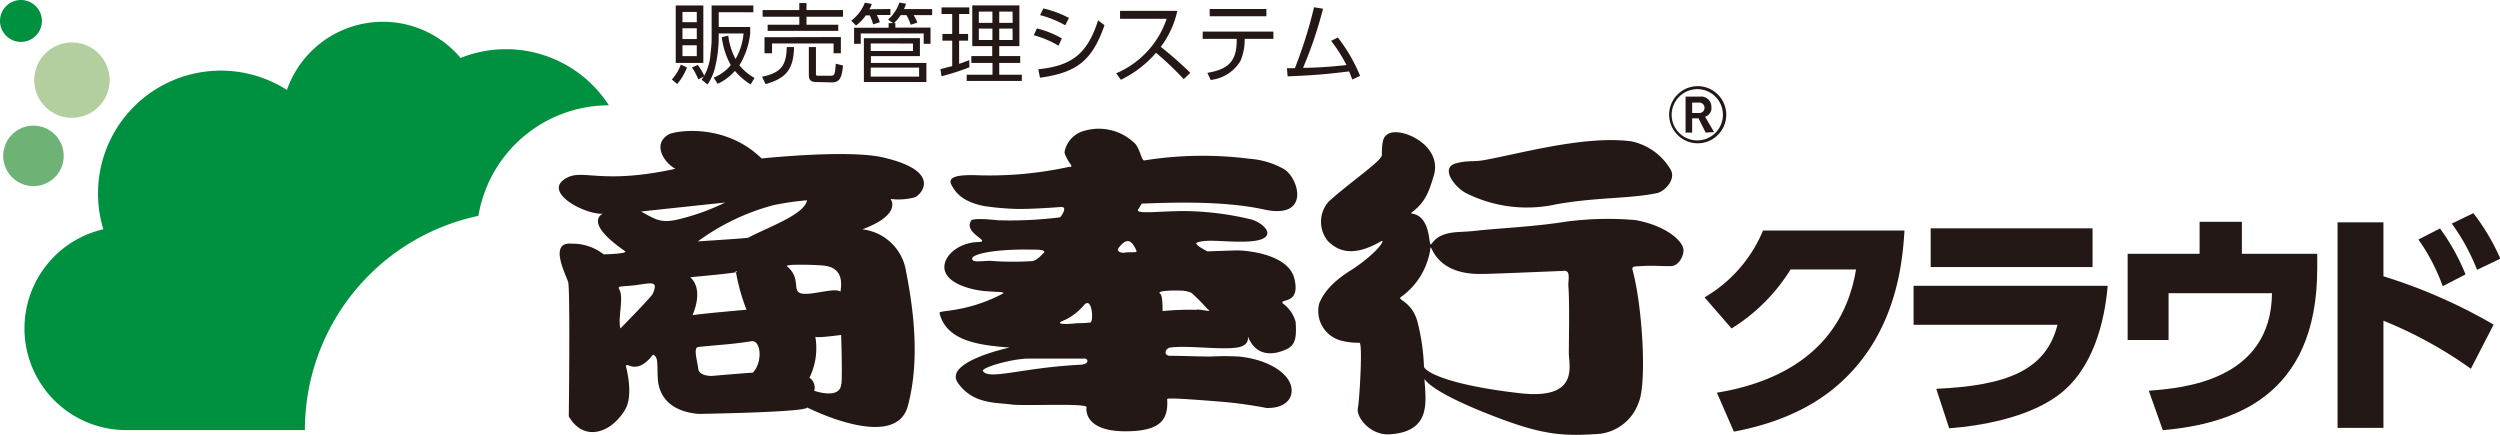 <svg xmlns="http://www.w3.org/2000/svg" width="277.96" height="48.32" viewBox="0 0 277.96 48.32"><defs><style>.a{fill:#231815;}.b{fill:#009140;}.c{fill:#6eb275;}.d{fill:#b4cf9f;}</style></defs><title>akinai_cloud</title><path class="a" d="M74.7,8.84a5.1,5.1,0,0,0,1-1.66l.68.32a6.17,6.17,0,0,1-1.09,1.84ZM78.2.61V7H75.13V.61Zm-.73.72H75.88V2.47h1.59Zm0,1.81H75.88v1.2h1.59Zm0,1.89H75.88V6.24h1.59ZM79.12.61h4.64v.75H79.91V3h3.5v.76a8.66,8.66,0,0,1-1.2,3.5,6,6,0,0,0,1.68,1.41l-.43.72a7.28,7.28,0,0,1-1.75-1.51,5.65,5.65,0,0,1-1.92,1.44l-.44-.69a4.8,4.8,0,0,0,1.9-1.39,8.63,8.63,0,0,1-1-3.11l.72-.17a7.48,7.48,0,0,0,.81,2.6,6.74,6.74,0,0,0,.89-2.84H79.91v.73a15.19,15.19,0,0,1-.36,2.86,6,6,0,0,1-.88,2.08L78,8.86c.12-.15.16-.22.25-.35l-.61.32a6.36,6.36,0,0,0-.71-1.33l.65-.28a6.49,6.49,0,0,1,.72,1.2A5.79,5.79,0,0,0,79,5.91a11.74,11.74,0,0,0,.12-1.53Z"/><path class="a" d="M84.73,8.53c2.2-.45,2.69-1.32,2.75-3.3h.81c-.06,2.61-1,3.5-3.17,4.12Zm4.14-7.41V.34h.8v.78h4.06v.74H89.67v.89H93.2v.68H85.35V2.75h3.52V1.86H84.79V1.12Zm4.62,3V5.92h-.81V4.83H85.84V5.92H85V4.14Zm-2.77,5c-.54,0-.79-.23-.79-.72V5.23h.79V8.15c0,.2,0,.27.23.27h1.33c.49,0,.55,0,.65-1.34l.8.21c-.12,1.23-.31,1.87-1.21,1.87Z"/><path class="a" d="M99,1v.67H97.49a4.07,4.07,0,0,1,.33.8l-.74.24a5.76,5.76,0,0,0-.38-1h-.44a4.78,4.78,0,0,1-1.08,1.13l-.54-.54a4.59,4.59,0,0,0,1.52-2l.77.14a3.69,3.69,0,0,1-.26.59Zm.55,1.56v.51h3.91V4.87h-.76V3.72h-7V4.87h-.74V3.08H98.8V2.57h.49l-.55-.39A4.47,4.47,0,0,0,100,.29l.74.12a5.33,5.33,0,0,1-.23.6h3.13v.67h-2.06a4.6,4.6,0,0,1,.42.83l-.74.24a7.26,7.26,0,0,0-.47-1.07h-.65a4.11,4.11,0,0,1-.75.89Zm2.73,1.68v2H96.83V7H103V9.12H96.05V4.25Zm-5.47.59v.84h4.7V4.84Zm0,2.69v1h5.38v-1Z"/><path class="a" d="M107.78,7.48a26.73,26.73,0,0,1-3.1,1l-.12-.79,1.31-.35V4.52h-1.09V3.77h1.09V1.56h-1.19V.82h3.09v.74h-1.13V3.77h1v.75h-1V7.1c.47-.16.77-.28,1.13-.41ZM113.34.6V5.13H111.1v1.1h2.33V7H111.1V8.31h2.51V9h-6.13V8.31h2.87V7H108V6.23h2.32V5.13H108.1V.6Zm-3,.69h-1.51V2.54h1.51Zm0,1.89h-1.51V4.45h1.51Zm2.24-1.89H111.1V2.54h1.49Zm0,1.89H111.1V4.45h1.49Z"/><path class="a" d="M117.69,5.08a10.83,10.83,0,0,0-2.75-1.16l.34-.76a10.57,10.57,0,0,1,2.78,1.11ZM115.44,7.7c3.78-.38,5.48-1.77,6.65-5.44l.71.54c-1.37,4-3.15,5.28-7.17,5.84Zm3-4.89a11.93,11.93,0,0,0-2.8-1.13L116,.94A11.21,11.21,0,0,1,118.85,2Z"/><path class="a" d="M130.9,1.21a10.36,10.36,0,0,1-1.84,4,37.7,37.7,0,0,1,3.28,2.89l-.73.7a33.11,33.11,0,0,0-3.08-2.93,12.06,12.06,0,0,1-3.91,3l-.52-.72a10.07,10.07,0,0,0,3.61-2.6,9.85,9.85,0,0,0,2-3.46h-5.18V1.21Z"/><path class="a" d="M138.39,4.49a5.91,5.91,0,0,1-.49,2.32,4.43,4.43,0,0,1-3.29,2.08l-.37-.79c2.2-.38,3.26-1.18,3.26-3.56V4.32h-3.78V3.51h7.86v.81h-3.19ZM140.8,1v.81h-6.3V1Z"/><path class="a" d="M143.09,7.58l.88,0A49.6,49.6,0,0,0,146.1.81l1,.16a45.19,45.19,0,0,1-2.22,6.57c1.54,0,3.32-.14,4.83-.31A17.81,17.81,0,0,0,148,4.54l.75-.37a18,18,0,0,1,2.47,4.27l-.87.4c-.12-.33-.19-.52-.35-.9-2,.24-3.49.42-6.84.55Z"/><path class="a" d="M190.89,43.66c6.58-1.07,13.94-4.42,15.47-13.7h-7.28a20.15,20.15,0,0,1-6.56,6.56l-3-3.46a15.46,15.46,0,0,0,6.5-7.43h15.73c-.19,2.83-.64,10-5.81,15.62-2,2.17-5.67,5.33-13.16,6.74Z"/><path class="a" d="M234.34,31.78c-.32,3.8-1.55,9.34-5.62,12.25-3.34,2.41-8.42,3.32-12,3.59l-1.44-4.39c7.73-.35,12.2-2,13.48-7.12h-16V31.78Zm-1.68-6.39v4.3h-18v-4.3Z"/><path class="a" d="M257.64,28.22v1.61c0,14.39-9.5,17.31-17.17,18l-1.56-4.39c3.64-.27,13.6-1.05,13.7-10.84h-11.5V37.8h-4.55V28.22h8V24.66h4.7v3.56Z"/><path class="a" d="M274.72,41A46.69,46.69,0,0,0,265,35.66V47.57H259.9V24.72H265v6a59.06,59.06,0,0,1,12.25,5.37Zm-3.43-15.6a23.8,23.8,0,0,1,2.84,5.11l-2.54,1.31a21.56,21.56,0,0,0-2.7-5.19ZM275,23.7A24.22,24.22,0,0,1,278,28.76L275.41,30a22.92,22.92,0,0,0-2.81-5.14Z"/><path class="b" d="M4.66,2.33A2.33,2.33,0,1,0,2.33,4.66,2.33,2.33,0,0,0,4.66,2.33Z"/><path class="c" d="M7.08,17.34a3.36,3.36,0,1,0-3.36,3.35A3.35,3.35,0,0,0,7.08,17.34Z"/><path class="d" d="M12.19,8.91A4.19,4.19,0,1,1,8,4.72,4.19,4.19,0,0,1,12.19,8.91Z"/><path class="b" d="M53.19,24A14.72,14.72,0,0,1,67.7,11.71,13.61,13.61,0,0,0,51.21,6.44,11.3,11.3,0,0,0,31.9,10a13.65,13.65,0,0,0-21,11.49,13.34,13.34,0,0,0,.59,4A11.31,11.31,0,0,0,13.9,47.82h20A24.33,24.33,0,0,1,53.19,24Z"/><path class="a" d="M97.94,17.45c-4.09-.81-13.26.17-13.26.17-4.09-4-9.63-3.08-10.34-2.67-1.83,1.07-.54,3.11.75,3.82-8.2,1.78-10.24,0-12.07,1-2.86,1.53,1.94,4.09,4,4,0,0-2.26.89,2.47,4.15.44.3-2.37.36-2.37.36a5.66,5.66,0,0,0-3.59-1.19c-2.56-.21-.6,3.47-.36,4.27s.07,14.93.07,14.93c1.62,2.84,4.64,1.95,6.25-.72,1-1.62.11-4.81.11-4.81,0-.71,1.08,1.16,3-1.33.64.27.44,1.08.54,2.67.1,1.86,1.29,3.64,4.52,3.92,0,0,12.08-.18,12.08-.72,0,0,9.82,5,11.2-.17,1.27-4.73.77-10.07-.21-15a5.55,5.55,0,0,0-4.85-4.63c4.52-1.69,3.13-3.38,3.13-3.38a7,7,0,0,0,2.69-.18C102.35,21.73,105,19,97.94,17.45ZM86,22.81a30.32,30.32,0,0,1,3.73-.54c-.29,1.61-4.39,3-6.54,4.16-.12.06-4.74.35-5.6.41A25.05,25.05,0,0,1,86,22.81ZM72.58,32.66c-.15.35-3.6,3.86-3.6,3.86-.32-1.17.43-3.45-.15-4.4-.23-.38.58-.24,1.88-.42C72.48,31.46,73.22,31.18,72.58,32.66Zm-1.3-9.14c-.14,0,9.34-1,9.34-1a24.89,24.89,0,0,1-4.88,1.79C73.59,24.88,73.05,24.5,71.28,23.52Zm5.46,7.3s4.3-.38,5.09-.55a.15.15,0,0,0-.13-.11c.3,0,.31.06.13.11A22,22,0,0,0,83,34.44s-4.31.36-6,.6C77,35,78.33,32.24,76.74,30.82Zm7,10.61s-1.56.1-4.6.37c-.55,0-1.42-.14-1.5-.77-.15-1.08-.57-2.38,0-2.45,2.23-.24,3.85-.3,5.89-.64C84.58,37.76,84.86,40.19,83.71,41.43ZM89,32.6c-.93-.31.08-1.66-1.5-3-.3-.26,3.31-.17,4.16-.06,2.52.29,1.72,2.83,1.8,2.9C92.8,31.9,90.12,32.94,89,32.6Zm4.53,10.09c-.11,1.79-3,.76-3,.76A1.32,1.32,0,0,0,90,42a7.52,7.52,0,0,0,.65-4.58c0,.22,2.87-.18,2.87-.18S93.66,41.15,93.56,42.69Z"/><path class="a" d="M143.92,31c-.59-2.52-4.57-3.11-6.29-3.16-.37,0-3.38.11-3.38.11s-1.7-.84-1.11-1c1.23-.4,3.13,0,5.45-.09,3.75-.13,2.19-1.93.61-2.44a32.91,32.91,0,0,0-6.82-.94c-3.21-.1-6.49.49-5.76-.3l.32-.54c3-.11,9-.36,13.59.65,5.21,1.15,3.89-3.51,2.21-4.5a9.18,9.18,0,0,0-3.84-1.14,40.91,40.91,0,0,0-11.69.19c-.33,0-.47-1.52-1.21-2.06a5.74,5.74,0,0,0-5.43-1.24,3,3,0,0,0-2.21,2.36c0,.36.6,1.27.52,1.16.54.64,0,.49,0,.49a41.61,41.61,0,0,1-10.63.92c-1.08,0-2.92,0-2.51,1,.3.53.9,1.95,3.8,2.46a31.81,31.81,0,0,0,3.18.29c1.76.07,5.16-.2,5.16-.2,1-.12,0,1.14,0,1.14a44.71,44.71,0,0,1-6.93.33c-1.64-.18-3-.2-3,.09-.82,1.37,2.39,2.29.81,2.33-2.08.05-3.82,1.44-3.76,2.86.08,1.66,2.76,2.44,4.53,2.6,1.28.1,2.23.07,2,.26-4.12,2.17-7.16,1.82-7.07,2.17.64,2.7,3.5,3.35,5.8,3.65,1.32.16,2,.19,2,.19s-7.42,1.58-5.75,3.94,4.15,2.15,6,2.4c1.4.18,8.38-.19,8.29.3,0,0-.5,2.79,4.66,2.67,3.62-.08,4.45-1.33,4.31-3.58,0-.2,4.17.15,6.11.3a48.35,48.35,0,0,1,4.94.69c2.76.07,3.39-1.92,2.26-3.36s-3.39-2.17-5.34-2.36a29.71,29.71,0,0,0-3.13,0c-1.45,0-3-.08-4.49-.08-.81,0-.58-.84,0-.92,1.87-.26,5.56.28,7.42,0s.92-1.78,1.31-1c1,2.17,3,1.75,4.21,1.18,1.06-.49,1.08-1.49,1-3a3.69,3.69,0,0,0-1.4-2.06C142.11,33.12,144.64,34,143.92,31Zm-33.83-2c-1,0-2,.24-2-.25s2.41-1.05,6.27-1c1.07,0,1.76,0,1.76.28-.37.38-.8.91-1.36,1A33.43,33.43,0,0,1,110.09,29Zm10.3,11.54c-6.72.3-10.51,1.8-11.12.68.07-.43,3.22-1.31,5-1.35.94,0,6.25,0,6.25,0C121,39.79,121.1,40.46,120.39,40.5Zm.87-4.68a16.86,16.86,0,0,1-1.69.08c.41,0-3,.33-1.19-.36a6.34,6.34,0,0,0,2.13-1.64C121.42,32.86,121.61,35.7,121.26,35.82Zm3.8-7.75c-.72,0-.92-.29-.65-.6.68-.84,1.26-1.12,1.89.24C126.51,28.15,126.24,28,125.06,28.07Zm8,6.34a29.1,29.1,0,0,0-3.8.14c0-.42,0-1.74-.25-1.91-.6-.41,1.74-.39,2.24-.37a3.19,3.19,0,0,1,1.22.25,23.23,23.23,0,0,1,1.81,1.82C134.89,34.74,133.83,34.45,133.1,34.41Z"/><path class="a" d="M181.83,24.47a35.43,35.43,0,0,0-7.69.17c-3.54.57-7.44.73-9.88,1-1.9.22-2.62.06-3.74.45-1.64.57-1.37,2-1.64.22-.49-3.19-2.47-2.29-1.87-2.73,1.53-1.15,1.89-2.39,2.39-4,1.08-3.43-3.63-5.52-5.05-4.7-.51.29-.71.67-.71,2.37,0,.63-3.75,3.18-5.92,5.17a3.39,3.39,0,0,0-.1,4.36c1.13,1.15,2.82,1.84,5.89.07.66-.38-.28,1.16-3,3-.64.42-3,1.74-3.84,3.91a3.4,3.4,0,0,0,2.4,4.1,7.66,7.66,0,0,0,2.09.25c.36.1,0,6.32-.19,7.3s1.38,3,3.52,2.88c4.77-.29,4-3.79,3.89-6.16.27.47,1.64,1.76,7.21,3.95s7.9,2.49,12.3,2.15a5.21,5.21,0,0,0,4.31-3.51c.89-2,.46-10.43-.68-14.68-.13-.51.27-.4,1.08-.46,1.39-.09,2.61.06,3.28,0s1.25-.91,1.3-1.69C187.22,26.78,185.13,25.05,181.83,24.47ZM169,43.72c-8.17-.93-10.68-2.45-10.68-3a23,23,0,0,0-.66-4.7c-.56-2.55-2.44-2.67-1.89-3A8,8,0,0,0,159,27.88c.15-1.6-.05,2.58,5.52,2.58,1,0,2.27-.05,9.27-.34.93-.17.53,1.08.59,1.74.14,1.65.05,6.06.05,7.42S175.63,44.48,169,43.72Z"/><path class="a" d="M163,21.47a15.07,15.07,0,0,0,10,1.25c4.53-.81,8.21-.61,11.23-1.25.82-.16,2.18-1.52,1.5-2.65a6.65,6.65,0,0,0-4.37-3.11c-5.23-.68-12.52,1.42-16.4,2.1-1.27.21-1.72,0-3,.33C160,18.6,161.77,20.85,163,21.47Z"/><path class="a" d="M188.71,15.93A3.14,3.14,0,0,0,191,15a3.17,3.17,0,0,0,0-4.49,3.14,3.14,0,0,0-2.25-.93,3.18,3.18,0,0,0-3.17,3.17,3.23,3.23,0,0,0,.94,2.25A3.11,3.11,0,0,0,188.71,15.93Zm-2.85-3.17a2.87,2.87,0,0,1,2.85-2.85,2.85,2.85,0,0,1,2.85,2.85,2.85,2.85,0,0,1-5.7,0Z"/><path class="a" d="M189.64,14.74l-.79-1.58h-.71v1.58h-.73v-4H189a1.14,1.14,0,0,1,1.28,1.14,1,1,0,0,1-.7,1.1l1,1.71Zm-.79-3.33h-.71v1.15h.72a.58.58,0,1,0,0-1.15Z"/></svg>